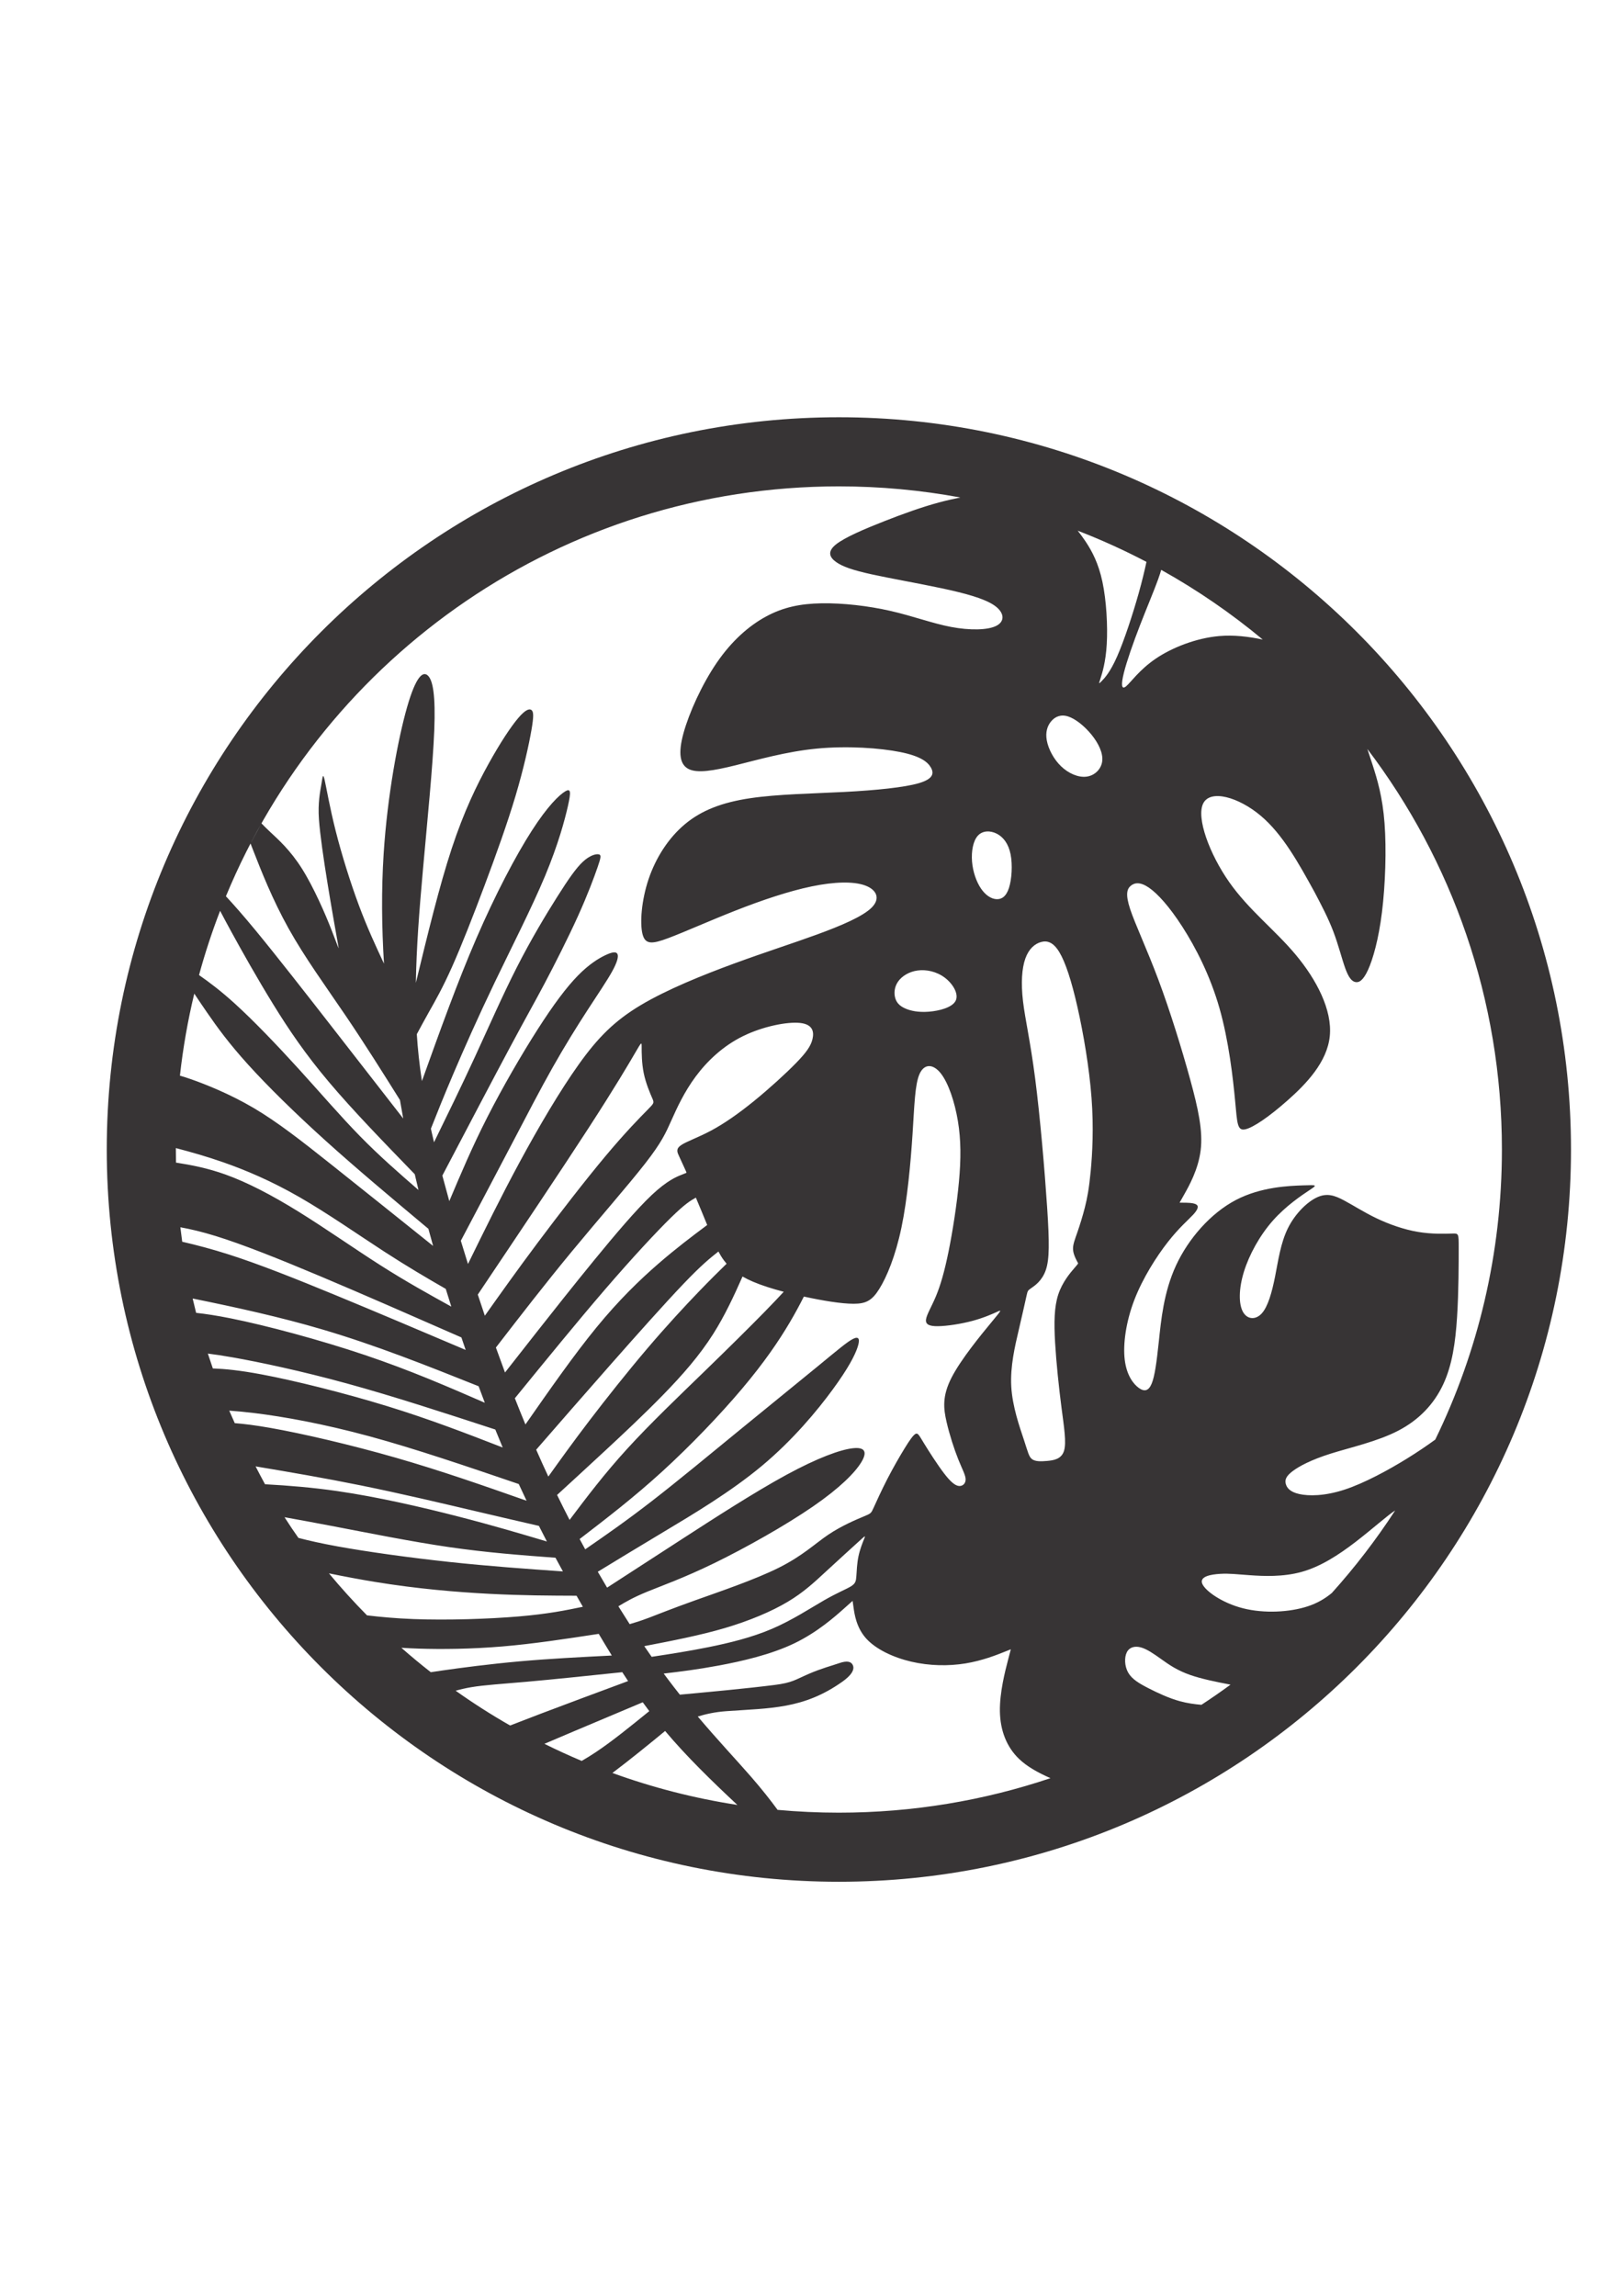 <?xml version="1.0" encoding="UTF-8"?>
<!DOCTYPE svg PUBLIC "-//W3C//DTD SVG 1.1//EN" "http://www.w3.org/Graphics/SVG/1.1/DTD/svg11.dtd">
<!-- Creator: CorelDRAW -->
<svg xmlns="http://www.w3.org/2000/svg" xml:space="preserve" width="210mm" height="297mm" version="1.1" style="shape-rendering:geometricPrecision; text-rendering:geometricPrecision; image-rendering:optimizeQuality; fill-rule:evenodd; clip-rule:evenodd"
viewBox="0 0 21000 29700"
 xmlns:xlink="http://www.w3.org/1999/xlink">
 <defs>
  <style type="text/css">
   <![CDATA[
    .fil0 {fill:#373435}
   ]]>
  </style>
 </defs>
 <g id="Capa_x0020_1">
  <path id="_1.cdr" class="fil0" d="M18570.74 18623.72c-107,77.46 -224.78,158.2 -369.8,247.69 -236.5,145.94 -545.78,314.83 -803.58,399.31 -257.74,84.47 -463.98,84.47 -586.83,56.83 -122.79,-27.63 -162.18,-82.97 -174.33,-133.67 -12.11,-50.66 3.02,-96.68 87.91,-161.21 84.94,-64.47 239.64,-147.44 492.81,-227.29 253.23,-79.85 605.04,-156.64 876.42,-297.95 271.43,-141.26 462.44,-347.1 579.18,-595.9 116.79,-248.74 159.21,-540.56 180.44,-873.84 21.24,-333.22 21.24,-707.95 21.24,-895.35 0,-187.33 0,-187.33 -86.43,-184.27 -86.42,3.06 -259.28,9.25 -441.26,-21.51 -181.93,-30.7 -372.94,-98.24 -536.71,-176.58 -163.78,-78.35 -300.21,-167.39 -418.49,-230.36 -118.28,-62.97 -218.35,-99.86 -347.24,-41.51 -128.85,58.39 -286.57,211.96 -380.59,402.37 -93.96,190.46 -124.33,417.75 -165.26,623.53 -40.93,205.79 -92.48,390.12 -172.85,477.66 -80.32,87.54 -189.52,78.29 -244.1,-23.07 -54.57,-101.36 -54.57,-294.83 13.65,-515.99 68.27,-221.17 204.7,-469.97 374.53,-661.93 169.83,-191.96 372.99,-327.15 474.55,-394.74 101.61,-67.53 101.61,-67.53 -80.38,-61.41 -181.93,6.13 -545.79,18.45 -871.8,188.9 -326.01,170.46 -614.06,499.17 -774.81,846.21 -160.69,347.09 -194.08,712.63 -222.91,984.45 -28.77,271.81 -53.03,449.95 -92.48,545.18 -39.39,95.23 -93.96,107.49 -165.26,56.79 -71.24,-50.66 -159.15,-164.27 -183.41,-365.49 -24.27,-201.16 15.12,-489.91 124.27,-774.04 109.2,-284.07 288.11,-563.58 435.16,-750.97 147.1,-187.34 262.3,-282.57 326.01,-351.72 63.7,-69.1 75.81,-112.06 37.9,-133.57 -37.9,-21.51 -125.81,-21.51 -169.82,-21.51 -43.96,0 -43.96,0 -43.96,0 0,0 0,0 60.62,-107.49 60.68,-107.49 181.99,-322.52 212.3,-571.26 30.37,-248.8 -30.31,-531.43 -136.43,-918.42 -106.12,-386.99 -257.8,-878.47 -409.41,-1283.9 -151.62,-405.44 -303.24,-724.84 -366.94,-918.37 -63.65,-193.52 -39.39,-261.06 9.13,-301.01 48.52,-39.95 121.3,-52.21 233.48,24.57 112.22,76.79 263.84,242.62 433.67,506.8 169.82,264.13 357.81,626.6 479.11,1050.48 121.31,423.83 175.88,909.17 203.17,1200.99 27.28,291.76 27.28,390 130.38,368.49 103.09,-21.51 309.34,-162.76 548.87,-374.68 239.58,-211.97 512.5,-494.53 545.84,-832.38 33.39,-337.9 -172.85,-731.02 -442.75,-1053.55 -269.84,-322.52 -603.44,-574.38 -858.15,-936.8 -254.72,-362.48 -430.59,-835.45 -336.58,-1019.72 94.02,-184.33 457.88,-79.91 742.91,159.7 285.08,239.55 491.27,614.28 697.46,989.02 88.02,166.94 176.04,333.94 242.77,509.58 66.79,175.58 112.23,359.91 154.7,476.65 42.47,116.68 81.86,165.83 128.84,176.58 47.04,10.76 101.67,-16.88 165.32,-156.63 63.7,-139.75 136.43,-391.62 180.39,-746.35 44.01,-354.79 59.14,-812.49 33.33,-1151.9 -25.74,-339.4 -92.42,-560.51 -154.58,-754.03 -23.11,-72 -45.61,-140.2 -67.73,-205.9 1092.52,1439.54 1740.91,3234.86 1740.91,5181.47 0,1345.87 -310.01,2619.35 -862.4,3753.02zm-1338.75 1984.73c-88.57,72.77 -185.78,130.72 -310.82,171.84 -233.48,76.79 -564.06,95.18 -838.52,25.3 -274.41,-69.87 -492.76,-228.01 -527.63,-320.18 -34.88,-92.16 113.71,-118.24 233.47,-125.15 119.82,-6.91 210.76,5.35 383.61,17.61 172.85,12.31 427.62,24.63 670.18,-42.97 242.61,-67.59 473.11,-215.03 700.54,-390.05 211.08,-162.55 419.7,-349.05 509.15,-404.38 -245.42,377.57 -519.82,734.53 -819.87,1067.92zm-1686.66 1446c-84.77,-7.19 -180.94,-19.73 -280.12,-47.03 -139.46,-38.39 -284.97,-105.93 -404.79,-167.39 -119.77,-61.41 -213.79,-116.74 -262.31,-201.21 -48.52,-84.42 -51.55,-198.1 -18.21,-264.13 33.4,-66.03 103.1,-84.42 181.93,-62.97 78.89,21.51 166.8,82.98 263.85,152.07 97.04,69.1 203.27,145.88 382.12,207.29 138.85,47.64 321.55,86.15 513.99,122.48 -123.01,90.21 -248.6,177.19 -376.46,260.89zm793.19 -13780.9c-184.41,-38.11 -371.12,-62.07 -564.17,-45.08 -297.18,26.08 -609.49,148.95 -821.79,293.33 -212.24,144.37 -324.47,310.2 -383.61,357.84 -59.08,47.59 -65.19,-23.06 -27.28,-175.08 37.9,-152.06 119.82,-385.54 207.73,-612.83 87.97,-227.29 181.98,-448.4 235.02,-595.84 17.38,-48.26 30.42,-88.66 40.43,-123.76 466.35,259.94 906.02,562.18 1313.67,901.42zm-1504.46 -1004.56c-25.52,118.63 -56.6,248.91 -101.33,408.16 -74.27,264.07 -186.5,608.1 -278.97,817.01 -92.48,208.84 -165.26,282.57 -201.68,319.45 -36.37,36.84 -36.37,36.84 -13.65,-33.82 22.78,-70.66 68.22,-211.91 81.86,-446.89 13.65,-234.99 -4.51,-563.64 -56.06,-806.25 -51.54,-242.67 -136.48,-399.37 -218.34,-522.23 -34.28,-51.49 -68.06,-97.07 -101.5,-139.09 305.38,117.97 602.39,252.87 889.67,403.6zm-8938.36 14603.25c226.87,160.98 462,311.21 704.55,449.96 120.21,-46.81 248.83,-96.46 392.52,-151.12 326.29,-124.04 730.2,-273.87 1134.11,-423.71 -25.03,-37.78 -50.07,-76.18 -75.1,-115.01 -448.63,46.86 -897.21,93.78 -1230.7,123.37 -333.49,29.58 -551.79,41.84 -724.64,71.04 -74.05,12.48 -139.79,28.14 -200.74,45.47zm4505.6 -5099.05c-53.69,106.15 -113.05,216.76 -183.47,335.89 -142.54,241.11 -330.52,517.55 -615.55,855.4 -285.08,337.9 -667.2,737.15 -1033.75,1071.6 -366.56,334.5 -717.66,604.14 -1068.7,873.78 23.88,44.52 48.03,88.94 72.29,133.18 263.24,-181.99 526.53,-363.92 865.91,-626.93 339.38,-263.02 754.79,-606.99 1142.96,-924.89 388.12,-317.89 749.01,-609.71 997.67,-813.99 248.66,-204.22 385.1,-320.91 460.96,-357.8 75.81,-36.83 90.94,6.13 56.06,110.56 -34.88,104.48 -119.77,270.31 -319.9,543.68 -200.2,273.38 -515.54,654.24 -918.84,990.58 -403.36,336.34 -894.57,628.11 -1262.89,848.82 -368.37,220.72 -613.78,370.33 -859.14,519.95 39.72,69.09 79.82,137.69 120.15,205.61 284.14,-184.38 568.39,-368.71 974.34,-631.39 405.89,-262.67 933.52,-603.58 1342.93,-826.31 409.36,-222.66 700.43,-327.09 861.18,-345.53 160.7,-18.39 191.07,49.15 110.69,181.21 -80.37,132.12 -271.38,328.65 -626.16,572.83 -354.84,244.23 -873.34,535.99 -1273.62,731.02 -400.28,195.08 -682.33,293.38 -869.76,370.44 -187.49,77.12 -280.35,133.07 -373.27,188.96 48.41,78.12 97.1,155.18 145.95,230.91 67.72,-19.89 135.39,-39.73 251.14,-83.47 115.75,-43.74 279.47,-111.28 593.37,-223.39 313.86,-112.12 777.78,-268.81 1087.12,-423.94 309.29,-155.07 463.93,-308.65 636.79,-425.38 172.85,-116.69 363.86,-196.59 459.41,-236.55 95.51,-39.89 95.51,-39.89 128.9,-113.61 33.34,-73.73 100.01,-221.11 175.82,-368.55 75.81,-147.45 160.75,-294.89 225.94,-400.87 65.19,-105.93 110.69,-170.46 141,-185.84 30.32,-15.32 45.5,18.5 109.2,122.93 63.66,104.42 175.83,279.5 260.77,390.06 84.88,110.6 142.54,156.63 191.06,161.26 48.52,4.62 87.91,-32.27 86.43,-87.54 -1.54,-55.28 -43.96,-129 -95.51,-258 -51.6,-129 -112.22,-313.33 -151.67,-485.34 -39.44,-171.96 -57.6,-331.72 65.19,-571.27 122.79,-239.55 386.53,-558.95 518.45,-718.65 131.87,-159.7 131.87,-159.7 74.21,-133.62 -57.6,26.13 -172.8,78.4 -321.39,118.29 -148.59,39.96 -330.57,67.6 -445.77,69.1 -115.25,1.56 -163.72,-23.01 -156.13,-85.98 7.54,-62.97 71.24,-164.32 128.84,-302.57 57.6,-138.19 109.15,-313.27 162.24,-574.39 53.03,-261.06 107.66,-608.1 134.95,-904.54 27.28,-296.39 27.28,-542.13 -13.65,-787.86 -40.93,-245.74 -122.84,-491.42 -221.37,-615.79 -98.59,-124.43 -213.78,-127.5 -274.41,7.69 -60.68,135.12 -66.73,408.44 -90.99,780.11 -24.26,371.67 -66.73,841.58 -144.03,1210.18 -77.35,368.61 -189.57,635.8 -285.08,789.37 -95.5,153.62 -174.39,193.52 -333.6,193.52 -159.21,0 -398.74,-39.95 -641.51,-92.55 -0.61,-0.11 -1.16,-0.28 -1.76,-0.39zm-7018.23 -6121.79l-141.61 260.62c12.82,32.71 27.23,69.65 43.68,111.72 89.45,228.8 238.04,609.66 448.8,987.46 210.76,377.8 483.68,752.53 734.21,1121.86 250.48,369.33 478.56,733.2 706.65,1097.12 13.42,79.24 27.56,159.03 42.41,239.44 -287.72,-370 -575.38,-740 -913.33,-1173.8 -337.95,-433.8 -726.07,-931.4 -995.96,-1258.49 -162.51,-196.98 -282.17,-332.22 -384.71,-442.71 1287.15,-3112.61 4353.38,-5302.61 7931.01,-5302.61 536.83,0 1062.15,49.31 1571.68,143.65 -89.17,17.89 -180.11,38.56 -273.91,63.69 -222.86,59.85 -462.44,145.88 -712.59,244.18 -250.2,98.24 -511.02,208.85 -624.73,301.01 -113.71,92.11 -80.32,165.83 3.08,225.73 83.35,59.9 216.81,105.93 460.9,159.7 244.1,53.77 598.94,115.18 902.17,179.71 303.23,64.52 554.92,132.06 685.3,222.66 130.38,90.61 139.52,204.28 27.29,262.63 -112.17,58.34 -345.71,61.46 -588.26,15.37 -242.61,-46.08 -494.3,-141.31 -783.89,-207.34 -289.59,-66.03 -617.14,-102.92 -891.55,-98.29 -274.46,4.62 -495.78,50.65 -717.15,170.45 -221.38,119.81 -442.75,313.27 -636.84,595.9 -194.08,282.57 -360.83,654.24 -432.07,913.79 -71.3,259.56 -47.04,406.94 66.67,463.78 113.72,56.84 316.88,23.01 603.45,-47.59 286.56,-70.65 656.53,-178.2 1053.78,-216.59 397.25,-38.39 821.79,-7.63 1081.07,44.58 259.28,52.21 353.24,125.93 395.71,199.65 42.47,73.72 33.34,147.44 -154.64,202.72 -188.04,55.28 -554.92,92.16 -964.28,113.67 -409.41,21.46 -861.23,27.64 -1220.58,81.41 -359.35,53.72 -626.22,155.08 -841.49,334.78 -215.32,179.65 -379.1,437.65 -471.57,712.58 -92.48,274.88 -113.72,566.65 -78.84,707.96 34.88,141.31 125.82,132.06 335.09,53.77 209.22,-78.35 536.77,-225.73 873.39,-357.79 336.58,-132.12 682.23,-248.8 977.92,-310.21 295.65,-61.46 541.28,-67.65 691.41,-13.88 150.08,53.72 204.65,167.39 90.94,284.13 -113.71,116.69 -395.77,236.49 -711.1,351.67 -315.4,115.18 -664.13,225.79 -1070.46,374.73 -406.33,148.95 -870.31,336.34 -1209.91,539.06 -339.65,202.72 -554.92,420.76 -800.55,764.79 -245.64,344.03 -521.64,813.94 -765.74,1265.52 -244.15,451.63 -456.44,884.87 -668.8,1318.11 -31.41,-100.35 -62.33,-200.71 -92.42,-300.51 232.49,-440.37 464.92,-880.75 663.46,-1259.72 198.49,-378.97 362.98,-696.47 522.63,-979.32 159.65,-282.85 314.35,-530.92 450.29,-740.55 135.94,-209.69 253,-380.92 320.62,-503.07 67.61,-122.2 85.76,-195.3 68.87,-228.01 -16.94,-32.71 -68.87,-24.97 -156.68,16.71 -87.8,41.63 -211.52,117.13 -356.87,266.02 -145.34,148.89 -312.36,371.06 -519.32,694.81 -206.97,323.69 -453.87,748.85 -650.87,1135.9 -197.06,386.99 -344.22,735.76 -491.38,1084.58 -31.41,-112.28 -61.5,-222.83 -89.95,-330.54 334.65,-637.75 666.27,-1269.03 877.74,-1664.04 217.42,-406 308.13,-562.35 440.94,-812.99 132.8,-250.7 307.69,-595.73 435.81,-878.8 128.13,-283.13 209.49,-504.29 253.62,-631.67 44.06,-127.39 50.83,-161.04 15.34,-168.34 -35.48,-7.36 -113.32,11.59 -202.61,93.67 -89.34,82.08 -190.18,227.35 -335.75,457.7 -145.56,230.36 -335.8,545.86 -521.09,909.78 -185.34,363.93 -365.73,776.27 -543.53,1161.71 -177.8,385.37 -353.08,743.84 -528.35,1102.3 -10.45,-44.3 -20.52,-87.93 -30.09,-130.67 -3.41,-15.21 -6.82,-30.48 -10.12,-45.47 81.14,-204.95 162.34,-409.89 293.88,-718.15 131.54,-308.26 313.52,-719.88 533.35,-1177.53 219.84,-457.65 477.63,-961.38 649,-1371.44 171.31,-410.06 256.2,-726.4 297.18,-909.17 40.93,-182.77 37.85,-231.92 -37.96,-185.83 -75.81,46.08 -224.4,187.33 -430.59,508.35 -206.24,320.96 -470.03,821.63 -716.44,1391.28 -246.46,569.65 -475.54,1208.34 -704.56,1846.98 -33.88,-222.33 -54.4,-420.93 -66.12,-607.04 47.91,-89.21 95.83,-178.48 166.8,-304.47 70.97,-125.99 164.93,-288.81 287.77,-563.69 122.79,-274.88 274.41,-661.93 423,-1058.11 148.59,-396.25 294.16,-801.74 400.34,-1158.03 106.12,-356.29 172.79,-663.43 204.65,-846.14 31.85,-182.77 28.82,-241.17 1.54,-262.62 -27.29,-21.51 -78.89,-6.19 -172.86,104.42 -94.01,110.55 -230.5,316.34 -382.12,589.71 -151.62,273.38 -318.36,614.29 -477.79,1098.07 -159.49,483.78 -311.6,1110.44 -463.71,1737.04 7.81,-458.04 42.52,-917.36 92.59,-1474.53 54.57,-608.16 127.35,-1333 145.56,-1790.65 18.16,-457.7 -18.21,-648.1 -81.91,-709.51 -63.71,-61.46 -154.65,6.07 -269.9,408.45 -115.25,402.37 -254.71,1139.63 -303.23,1898.24 -29.77,465.89 -25.2,939.98 4.45,1419.31 -107.71,-230.53 -215.32,-461 -325.24,-755.88 -109.91,-294.94 -222.14,-654.29 -299.43,-959.87 -77.35,-305.64 -119.77,-557.51 -142.49,-657.31 -22.78,-99.85 -25.86,-47.64 -42.53,50.65 -16.66,98.3 -46.98,242.62 -31.79,456.09 27.67,390.78 183.08,1259.89 254.71,1661.7 3.69,20.57 -15.18,-32.2 -92.48,-231.86 -77.35,-199.65 -228.96,-549.81 -382.07,-792.43 -153.15,-242.67 -307.85,-377.85 -410.95,-474.59 -46.59,-43.74 -82.74,-79.62 -112.99,-111.22zm4076.71 9991.88c-348.34,-1.17 -696.69,-2.39 -1125.57,-24.52 -428.89,-22.06 -938.31,-65.02 -1488.06,-155.07 -192.33,-31.49 -389.55,-68.82 -590.02,-109.78 156.4,188.07 320.84,369.39 492.59,543.35 183.69,21.9 379.98,39.46 601.68,47.98 439.72,16.89 979.52,-1.5 1361.42,-33.93 381.9,-32.38 605.97,-78.79 830.04,-125.16 -27.06,-46.75 -54.4,-94.39 -82.02,-142.87zm-1267.02 -2709.95c-664.39,-265.18 -1328.85,-530.37 -2023.39,-735.15 -545.13,-160.7 -1108.85,-284.29 -1676.59,-399.75 14.25,62.07 29.21,123.87 44.78,185.44 123.61,13.32 268.74,35.33 449.07,71.5 459.42,92.16 1147.75,276.49 1733.64,473.75 585.9,197.31 1069.3,407.66 1552.7,617.96 -26.95,-70.71 -53.75,-141.98 -80.21,-213.75zm1554.24 3203.21c-422.88,64.75 -845.66,129.44 -1249.68,163.32 -404.02,33.93 -789.12,37 -1075.68,27.75 -83.79,-2.67 -159.15,-6.46 -228.53,-10.92 123.89,108.88 250.92,214.31 381.03,316 43.24,-6.69 92.8,-14.1 150.73,-22.46 235.02,-33.76 608.01,-82.91 996.24,-117.74 388.23,-34.77 791.65,-55.22 1195.12,-75.67 -55.35,-89.82 -111.52,-183.1 -169.23,-280.28zm1256.79 -5643.24c50.99,121.42 101.33,241.67 146.72,354.11 -202.29,151.01 -406.17,305.08 -630.9,499.89 -242.61,210.41 -509.42,468.46 -800.33,823.13 -290.91,354.68 -605.87,805.92 -920.76,1257.27 -45.88,-110.61 -91.49,-223.45 -136.77,-338.96 406,-498.05 812,-996.1 1168.16,-1409.45 356.1,-413.34 662.42,-742 849.79,-925.55 187.27,-183.49 255.65,-221.99 324.09,-260.44zm397.74 854.84c-12.43,-14.32 -24.26,-29.04 -35.42,-44.08 -26.41,-35.72 -49.46,-73.72 -70.42,-113.73 -108.1,85.59 -216.15,171.23 -453.64,419.81 -237.55,248.58 -604.44,660.2 -943.37,1044.69 -339,384.48 -650.04,741.89 -961.03,1099.29 51.71,117.91 104.03,233.59 157.17,347.54 158.55,-221.38 317.1,-442.77 532.86,-725.5 215.71,-282.68 488.63,-626.66 743.34,-926.17 254.71,-299.45 491.27,-554.38 676.28,-746.34 140.23,-145.55 250.81,-254.94 354.23,-355.51zm739.17 363.03c-147.28,-38.67 -285.63,-82.25 -398.58,-130.67 -49.45,-21.23 -94.24,-43.46 -134.56,-66.76 -113.11,256.44 -231.44,509.2 -378.33,741.22 -178.96,282.57 -400.28,534.44 -648.94,789.37 -248.66,254.93 -524.66,512.98 -757.86,729.35 -233.26,216.37 -423.83,391.06 -614.34,565.81 52.92,108.77 106.78,216.37 161.69,323.02 224.56,-297.78 449.13,-595.51 746.42,-921.04 297.24,-325.47 667.2,-678.7 990.19,-992.02 322.93,-313.28 598.87,-586.65 783.88,-775.55 108.71,-111.06 186.06,-192.86 250.43,-262.73zm-79.61 6702.24c261.09,23.91 525.71,36.17 793.07,36.17 957.35,0 1878.05,-156.86 2737.86,-446.17 -155.74,-68.87 -300.1,-146.44 -408.58,-251.03 -159.16,-153.57 -241.13,-365.54 -245.69,-611.28 -4.52,-245.68 68.27,-525.24 104.63,-664.99 36.42,-139.75 36.42,-139.75 36.42,-139.75 0,0 0,0 -92.48,36.83 -92.48,36.89 -277.49,110.61 -494.29,145.94 -216.81,35.33 -465.47,32.26 -701.98,-23.02 -236.55,-55.27 -461.01,-162.82 -585.34,-302.57 -124.33,-139.75 -148.59,-311.71 -160.69,-397.75 -12.16,-85.98 -12.16,-85.98 -12.16,-85.98 0,0 0,0 -113.71,101.36 -113.72,101.36 -341.14,304.08 -641.35,448.4 -300.21,144.38 -673.2,230.42 -979.46,287.2 -274.13,50.87 -494.79,78.34 -709.79,103.36 18.21,24.69 36.48,49.15 54.63,73.22 51.77,68.82 103.37,135.46 154.48,199.88 375.25,-34.94 846.22,-77.79 1226.09,-125.71 230.34,-29.09 267.97,-68.43 439.17,-142.32 171.2,-73.89 295.64,-104.7 397.2,-139.97 101.55,-35.27 153.1,-19.95 174.33,23.07 21.24,43.01 12.11,113.61 -137.97,219.6 -500.35,353.22 -928.35,338.07 -1494.22,378.58 -157.5,11.25 -270.28,38.61 -372.83,69.54 263.57,311.66 504.09,566.14 687.23,776.66 144.41,165.94 253.23,304.75 345.43,430.73zm-2137 -477.26c517.4,188.01 1058.19,327.71 1616.63,413.52 -334.1,-312.49 -658.4,-627.88 -934.96,-956.76 -99.52,82.08 -199.09,164.16 -336.79,274.32 -107.82,86.26 -239.2,189.74 -344.88,268.92zm-879.94 -376.96c109.92,-47.03 232.1,-99.08 389.66,-165.72 239.59,-101.42 561.08,-236.6 882.64,-371.84 27.84,38.51 56.06,76.62 84.61,114.4 -240.52,195.36 -481.09,390.73 -692.29,531.37 -63.1,42.02 -123.67,79.18 -182.26,112.9 -163.45,-68.82 -324.3,-142.65 -482.36,-221.11zm-3362.7 -2931.62c61.12,95.9 122.3,187.06 179.84,267.69 135.83,35.28 295.37,71.61 508.77,110.33 380.52,69.1 932.48,145.88 1446.63,201.05 514.1,55.17 990.52,88.77 1466.88,122.31 -31.8,-57.84 -63.93,-116.85 -96.16,-176.97 -441.32,-32.94 -882.58,-65.81 -1376.17,-137.58 -493.58,-71.77 -1039.42,-182.33 -1523.1,-274.49 -212.46,-40.51 -412.98,-77.46 -606.69,-112.34zm-374.31 -657.47c451.99,75.62 905.36,153.46 1369.18,247.63 529.12,107.49 1071.93,236.55 1456.97,327.09 385.04,90.61 612.36,142.82 839.62,194.98 34.55,68.59 69.1,135.9 103.37,201.88 -349.67,-104.09 -699.33,-208.24 -1159.19,-326.31 -459.91,-118.08 -1030.02,-250.2 -1550.06,-325.48 -328.37,-47.47 -636.78,-72.32 -937.81,-88.82 -42.31,-77.34 -82.8,-154.24 -122.13,-230.97zm-341.03 -721.21c97.92,6.79 205.31,16.88 326.67,31.7 377.56,46.08 890.01,138.19 1482.45,298.84 592.38,160.65 1264.7,389.84 1937.02,618.97 33.67,73.33 67.45,145.43 101.17,216.14 -551.34,-193.63 -1102.74,-387.32 -1690.73,-556.33 -588.04,-169 -1212.72,-313.38 -1622.07,-385.6 -195.74,-34.49 -342.3,-52.54 -463.1,-61.91 -24.32,-53.66 -48.14,-107.6 -71.41,-161.81zm-276.83 -738.05c84.34,10.2 187.93,25.52 323.15,49.37 339.65,59.9 879.39,173.52 1478.82,337.96 599.42,164.49 1258.43,379.8 1917.49,595.06 31.74,78.62 63.65,156.3 95.78,232.7 -469.65,-182.22 -939.3,-364.48 -1495.54,-535.44 -556.3,-170.96 -1199.19,-330.71 -1625.21,-410.56 -285.63,-53.55 -473.83,-71.22 -629.9,-77.01 -22.23,-63.69 -43.79,-127.72 -64.59,-192.08zm3336.02 -47.2c-18.54,-53.82 -37.03,-107.76 -55.18,-161.76 -635.68,-278.94 -1271.36,-557.84 -1821.17,-789.47 -549.8,-231.59 -1013.79,-415.92 -1356.41,-521.9 -180.72,-55.89 -327.71,-89.99 -458.76,-113.79 7.32,62.58 15.3,124.99 23.93,187.12 187.1,43.24 384.93,94.9 607.68,166.28 388.12,124.37 852.05,308.7 1374.68,524.23 522.63,215.59 1103.9,462.44 1685.23,709.29zm-185.84 -560.56c-24.37,-76.57 -48.36,-153.02 -71.74,-229.13 -244.15,-140.7 -493.19,-285.97 -797.86,-483.73 -333.54,-216.54 -733.93,-496.04 -1097.79,-704.95 -363.91,-208.85 -691.41,-347.04 -981,-448.4 -221.76,-77.62 -421.35,-133.62 -615.66,-184.55 0,6.13 0,12.32 0,18.5 0,56.5 0.61,112.89 1.65,169.17 202.18,31.71 408.81,71.5 638.27,153.52 283.54,101.36 601.9,267.19 949.15,482.22 347.19,215.04 723.26,479.16 1057.25,691.91 333.93,212.75 625.78,374.12 917.73,535.49zm-3325.67 -4049.02c52.87,79.57 107.82,161.1 166.41,245.96 130.38,188.9 278.98,394.68 529.18,671.12 250.14,276.44 601.95,623.54 1007.84,989.58 405.84,365.98 865.86,750.97 1325.83,1135.9 19.64,72.89 39.99,146.78 60.9,221.22 -465.14,-372.67 -930.22,-745.29 -1317.41,-1052.99 -387.24,-307.64 -696.58,-550.26 -1007.35,-733.03 -310.83,-182.77 -623.19,-305.58 -802.1,-368.55 -65.3,-22.95 -112.88,-38 -149.03,-47.92 40,-360.97 102.38,-715.25 185.73,-1061.29zm334.15 -1071.15c38.84,74.22 85.05,160.87 144.57,269.7 133.41,244.17 333.61,600.52 539.8,935.3 206.19,334.78 418.48,648.11 725.24,1011.64 306.7,363.48 707.86,777.16 1109.07,1190.9 15.46,67.43 31.47,135.52 48.08,204.28 -250.42,-217.65 -500.84,-435.3 -754.89,-694.64 -254.11,-259.33 -511.9,-560.34 -793.9,-870.55 -282,-310.26 -588.32,-629.66 -832.41,-850.83 -177.64,-160.98 -322.49,-269.86 -458.21,-364.59 76.97,-283.18 168.18,-560.51 272.65,-831.21zm3425.36 5237.91c-30.59,-90.27 -61.07,-181.54 -91.16,-273.26 539.96,-804.8 1079.86,-1609.54 1433.27,-2154.73 353.35,-545.25 520.09,-830.94 603.49,-973.75 83.4,-142.82 83.4,-142.82 83.4,-73.67 0,69.1 0,207.29 27.29,339.41 27.29,132.06 81.92,257.99 109.2,320.96 27.29,62.97 27.29,62.97 -65.19,156.63 -92.48,93.67 -277.49,281.07 -539.79,594.34 -262.3,313.27 -601.9,752.53 -874.88,1117.52 -272.98,364.98 -479.33,655.79 -685.63,946.55zm260.98 734.59c-39.28,-105.31 -78.56,-212.91 -117.84,-323.02 316.28,-409.56 632.6,-819.07 981.77,-1241.94 349.17,-422.83 731.3,-859.02 948.11,-1137.02 216.8,-277.94 268.35,-397.69 341.13,-560.46 72.79,-162.82 166.75,-368.6 315.34,-568.26 148.59,-199.65 351.81,-393.12 611.09,-520.61 259.28,-127.49 574.62,-188.9 739.93,-170.46 165.26,18.39 180.39,116.69 159.21,207.29 -21.23,90.61 -78.89,173.58 -213.84,311.82 -134.94,138.2 -347.19,331.67 -545.78,492.93 -198.66,161.26 -383.67,290.25 -553.44,380.86 -169.83,90.6 -324.52,142.82 -391.2,190.46 -66.73,47.59 -45.5,90.6 -21.68,141.26 23.77,50.65 50.18,108.88 65.8,143.37 15.57,34.55 20.46,45.3 23.99,52.99 3.46,7.75 5.55,12.43 5.22,15.33 -0.33,2.89 -3.13,4.01 -65.3,28.58 -62.16,24.57 -183.69,72.61 -382.4,259.39 -198.76,186.84 -474.76,512.42 -746.15,844.14 -271.43,331.72 -538.25,669.62 -735.36,919.92 -180,228.58 -301.86,384.21 -418.6,533.43zm1897.47 3678.25c-31.8,-45.42 -63.76,-91.45 -95.61,-138.2 360.34,-69.54 720.62,-139.08 1041.79,-233.75 321.17,-94.67 603.22,-214.42 812.49,-338.85 209.22,-124.37 345.65,-253.43 501.84,-397.8 156.18,-144.33 332.06,-304.08 420.02,-383.93 87.91,-79.85 87.91,-79.85 69.76,-35.33 -18.21,44.58 -54.63,133.62 -74.32,227.29 -19.7,93.73 -22.78,192.02 -27.29,256.49 -4.57,64.53 -10.62,95.23 -69.76,132.07 -59.14,36.88 -171.31,79.85 -345.65,179.64 -174.39,99.86 -410.95,256.55 -676.28,370.17 -265.33,113.67 -559.48,184.33 -823.77,237.49 -264.28,53.21 -498.75,88.99 -733.22,124.71zm4815.33 -2810.7c-53.09,-161.21 -147.05,-422.32 -162.23,-684.94 -15.19,-262.57 48.52,-526.75 96.98,-734.09 48.53,-207.29 81.92,-357.8 98.59,-433.08 16.67,-75.22 16.67,-75.22 63.65,-107.49 47.04,-32.26 141.05,-96.73 188.04,-234.98 47.03,-138.19 47.03,-350.16 16.66,-810.87 -30.31,-460.72 -90.93,-1170.29 -154.64,-1663.26 -63.7,-492.98 -130.38,-769.36 -157.67,-1002.78 -27.28,-233.48 -15.18,-423.89 30.32,-551.38 45.49,-127.49 124.33,-191.96 203.16,-213.47 78.83,-21.51 157.72,0 236.56,130.56 78.83,130.5 157.67,370.1 234.96,712.58 77.35,342.47 153.21,787.8 181.99,1174.85 28.82,386.99 10.61,715.64 -10.62,942.93 -21.24,227.3 -45.5,353.23 -75.81,473.03 -30.31,119.81 -66.73,233.42 -97.04,320.96 -30.32,87.54 -54.58,149.01 -56.12,204.28 -1.48,55.28 19.75,104.43 34.88,136.69 15.18,32.26 24.32,47.59 28.83,55.28 4.56,7.69 4.56,7.69 -46.98,67.59 -51.55,59.9 -154.7,179.65 -207.79,340.91 -53.03,161.26 -56.06,363.98 -40.93,623.53 15.18,259.56 48.58,575.9 81.92,833.89 33.33,258.05 66.73,457.71 33.33,565.19 -33.33,107.49 -133.4,122.87 -218.35,130.51 -84.88,7.69 -154.58,7.69 -195.57,-23.02 -40.93,-30.7 -53.03,-92.16 -106.12,-253.42zm876.59 -9117.93c-89.46,-110.61 -207.68,-205.84 -303.24,-236.54 -95.5,-30.76 -168.28,3.06 -218.35,61.4 -50,58.34 -77.29,141.32 -57.6,248.8 19.75,107.49 86.43,239.61 183.47,333.28 97.05,93.67 224.46,149 330.58,135.18 106.12,-13.82 191.06,-96.79 203.16,-201.21 12.11,-104.43 -48.52,-230.36 -138.02,-340.91zm-1068.92 1982.66c36.42,-112.11 48.53,-299.51 21.24,-436.19 -27.29,-136.69 -93.96,-222.67 -177.36,-265.69 -83.4,-43.02 -183.53,-43.02 -245.69,24.57 -62.17,67.6 -86.38,202.72 -75.76,334.84 10.62,132.06 56.06,261.06 115.2,348.6 59.14,87.54 131.92,133.57 198.6,138.19 66.73,4.63 127.41,-32.26 163.77,-144.32zm-1035.57 1600.18c134.95,-10.75 301.69,-53.71 345.7,-141.25 43.96,-87.54 -34.87,-219.66 -140.99,-299.51 -106.13,-79.85 -239.59,-107.49 -351.76,-92.11 -112.23,15.32 -203.17,73.72 -251.69,142.82 -48.52,69.09 -54.63,148.94 -37.9,210.4 16.67,61.41 56.06,104.37 127.35,136.64 71.25,32.26 174.34,53.77 309.29,43.01zm-1164.97 -7689.98c5231.73,0 9472.83,4241.15 9472.83,9472.83 0,5231.72 -4241.1,9472.82 -9472.83,9472.82 -5231.72,0 -9472.82,-4241.1 -9472.82,-9472.82 0,-5231.68 4241.1,-9472.83 9472.82,-9472.83z"/>
 </g>
</svg>
